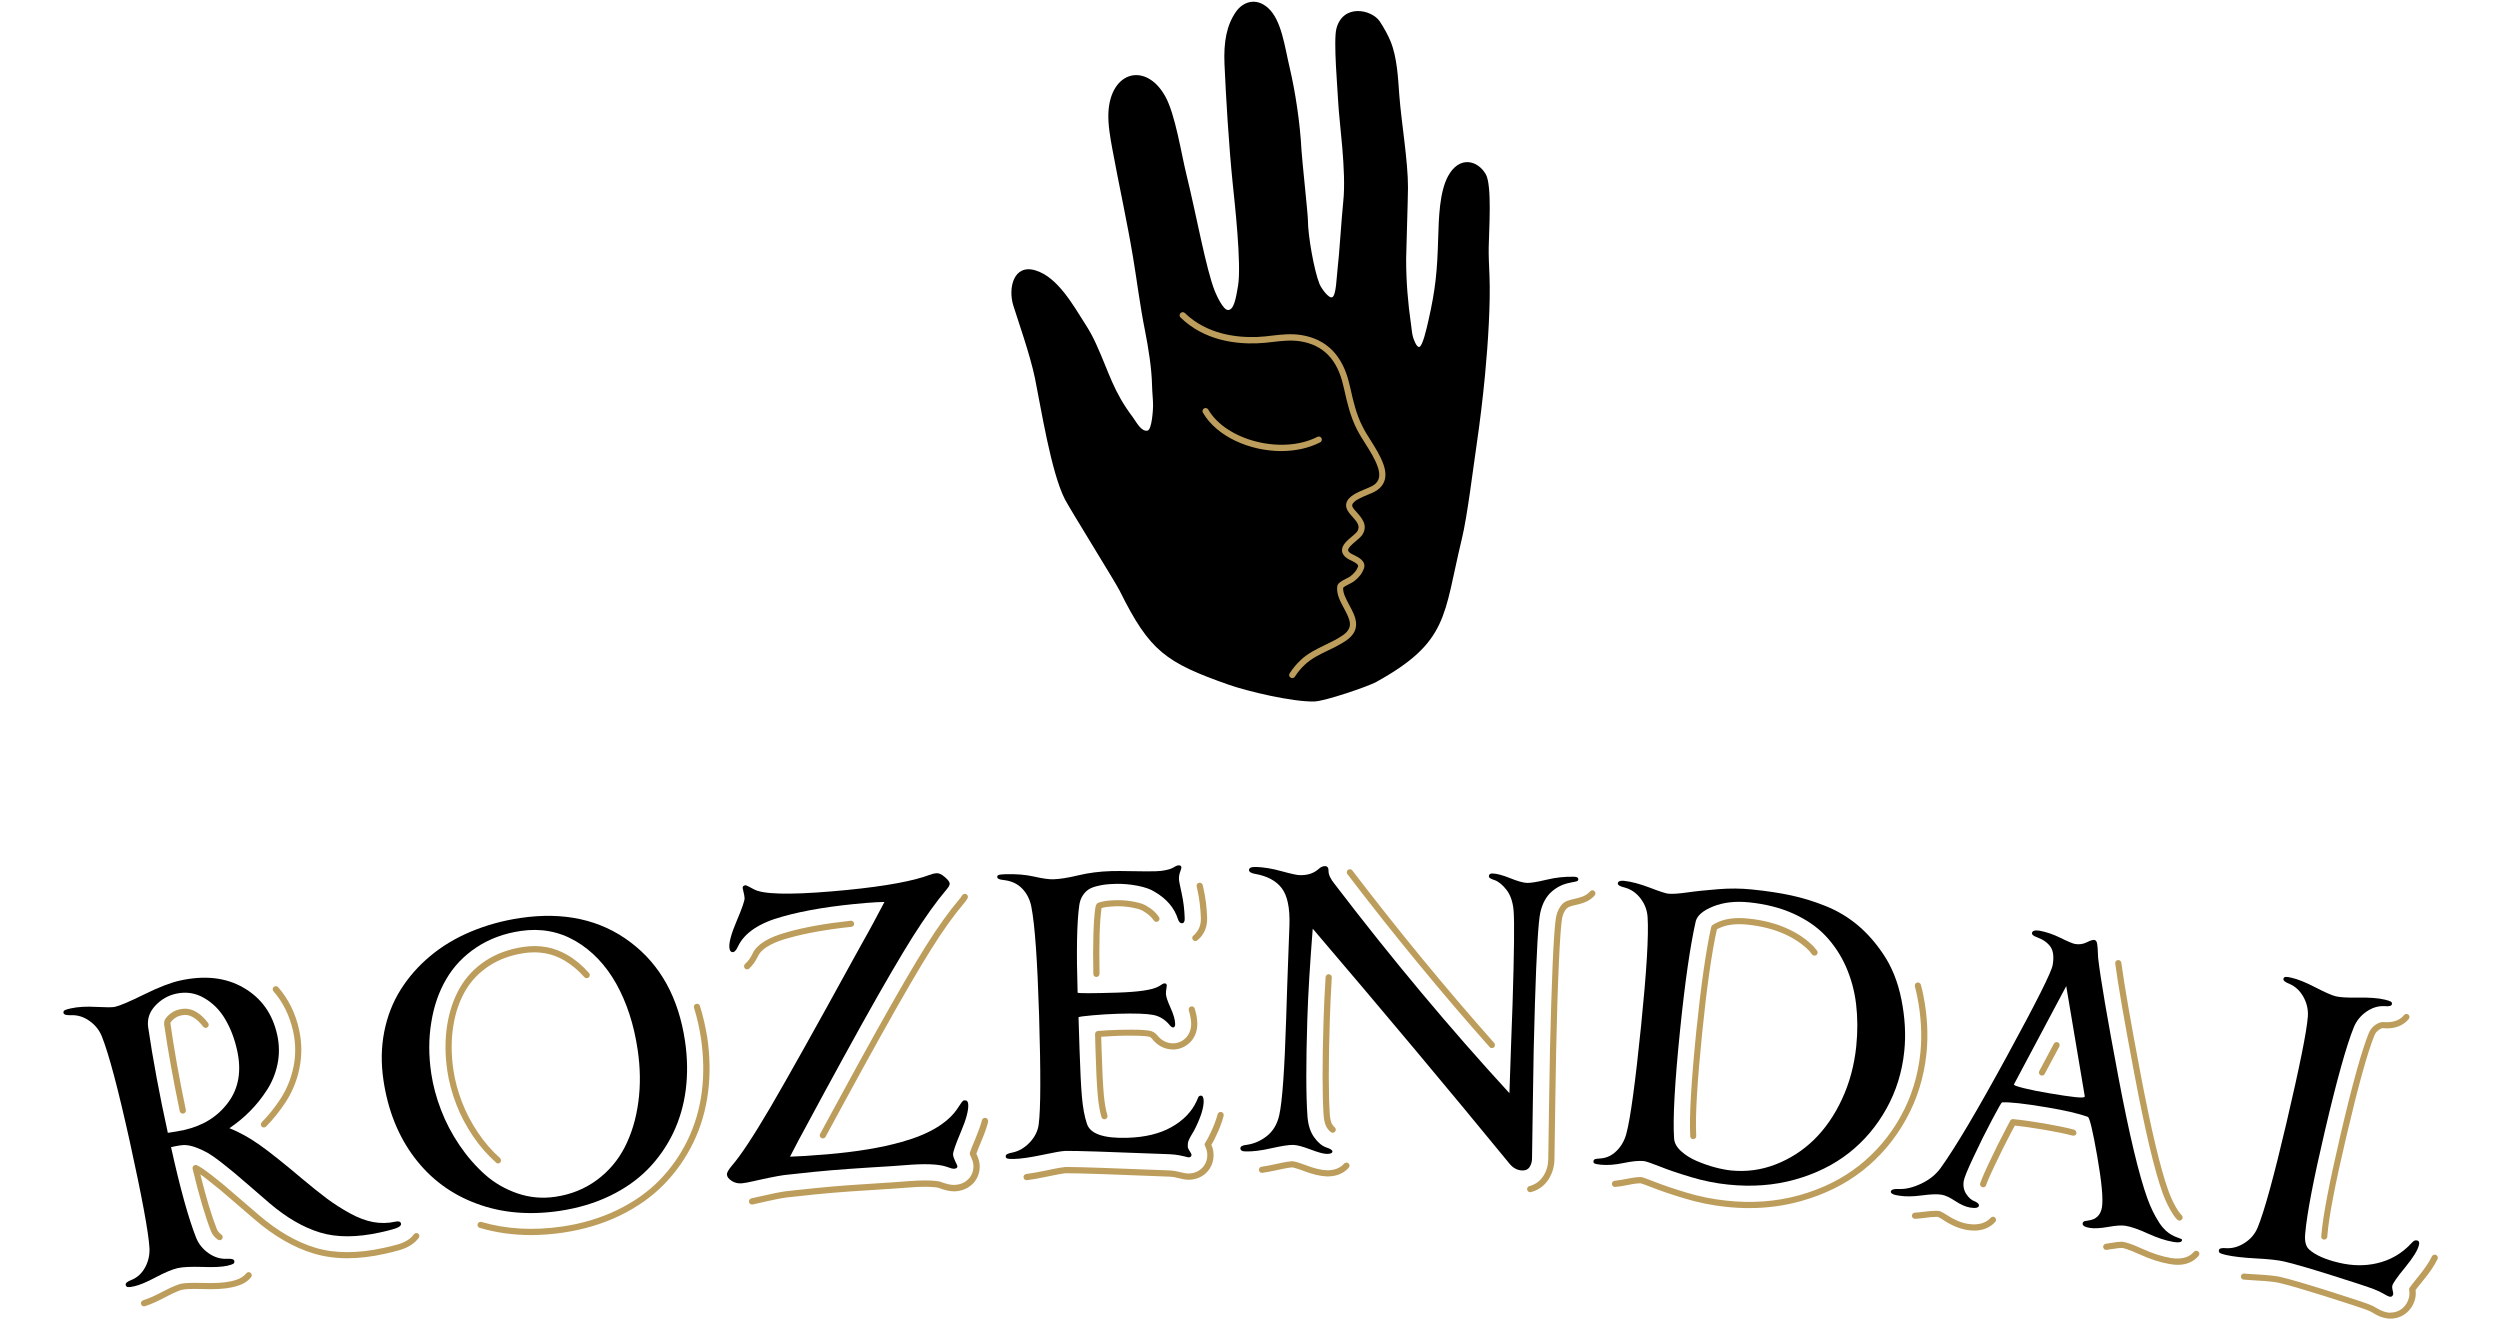 <svg xmlns="http://www.w3.org/2000/svg" xmlns:xlink="http://www.w3.org/1999/xlink" width="472" zoomAndPan="magnify" viewBox="0 0 354 187.5" height="250" preserveAspectRatio="xMidYMid meet" version="1.0"><path fill="#000000" d="M 174.98 1.711 C 173.699 3.59 173.254 5.902 173.387 9.062 C 173.59 13.719 174.008 20.676 174.547 25.934 C 174.812 28.52 175.82 37.43 175.305 40.473 C 175.016 42.195 174.727 43.957 173.855 43.895 C 173.172 43.848 172.262 41.812 172.02 41.227 C 170.762 38.078 169.398 30.375 167.961 24.559 C 167.277 21.777 166.426 16.234 165.023 13.684 C 162.293 8.727 157.215 10.043 156.949 15.984 C 156.879 17.648 157.215 19.504 157.512 21.121 C 158.473 26.352 159.574 31.25 160.438 36.426 C 160.988 39.719 161.418 43.273 162.125 46.781 C 162.617 49.273 163.082 52.172 163.133 54.66 C 163.156 55.68 163.289 56.66 163.273 57.535 C 163.273 57.906 163.121 60.828 162.496 60.973 C 161.609 61.176 160.902 59.75 160.426 59.105 C 157.609 55.367 157.129 52.926 155.188 48.66 C 154.684 47.547 154.195 46.699 153.617 45.801 C 152.027 43.344 149.809 39.238 146.609 38.281 C 143.52 37.359 142.719 40.793 143.484 43.262 C 144.156 45.418 145.867 50.242 146.551 53.559 C 147.379 57.594 148.805 66.793 150.781 70.684 C 151.461 72.023 158.004 82.539 158.566 83.688 C 162.785 92.203 165.059 93.816 173.984 96.957 C 176.574 97.867 183.02 99.422 186.133 99.328 C 187.645 99.277 193.691 97.219 194.891 96.559 C 205.172 90.859 204.367 87.195 207.004 76.273 C 207.758 73.176 208.574 66.504 209.074 63.078 C 209.566 59.727 209.973 56.324 210.285 53.043 C 210.719 48.496 211.066 42.879 210.91 39.035 C 210.848 37.574 210.777 36.137 210.801 35.012 C 210.836 32.664 211.293 26.234 210.383 24.664 C 209.219 22.664 206.621 22.02 205.039 24.953 C 203.828 27.191 203.734 30.867 203.648 33.645 C 203.516 38.387 203.277 40.938 202.258 45.418 C 201.984 46.648 201.422 49.059 200.965 49.129 C 200.547 49.188 200.152 47.945 200.102 47.801 C 199.934 47.262 199.898 46.625 199.805 45.969 C 199.359 42.879 199.109 39.883 199.109 36.664 C 199.109 35.898 199.359 28.484 199.371 26.57 C 199.383 22.844 198.426 17.254 198.148 13.551 C 197.957 11 197.84 8.152 196.902 5.852 C 196.617 5.133 195.957 3.879 195.348 2.992 C 194.195 1.34 190.184 0.488 189.238 4.043 C 188.781 5.734 189.43 12.977 189.488 14.438 C 189.621 17.266 190.664 24.188 190.207 28.52 C 189.969 30.762 189.621 36.34 189.402 38.051 C 189.262 39.18 189.211 41.836 188.648 42.086 C 188.145 42.316 187.078 40.793 186.84 40.207 C 186.086 38.363 185.188 33.297 185.199 31.133 C 185.199 30.34 184.359 22.547 184.289 21.266 C 184.098 17.422 183.402 12.918 182.648 9.719 C 181.879 6.453 181.473 2.906 179.582 1.148 C 177.809 -0.457 175.938 0.297 174.98 1.711 Z M 174.98 1.711 " fill-opacity="1" fill-rule="nonzero"/><path fill="#000000" d="M 8.992 143.441 C 8.957 143.273 9.004 143.141 9.148 143.059 C 9.293 142.973 9.578 142.879 10 142.793 C 11.004 142.566 12.215 142.496 13.605 142.578 C 15.008 142.648 15.883 142.648 16.242 142.578 C 16.949 142.422 18.336 141.836 20.422 140.805 C 22.508 139.777 24.195 139.129 25.5 138.844 C 28.988 138.074 31.996 138.41 34.5 139.871 C 37.004 141.32 38.598 143.547 39.254 146.543 C 39.555 147.918 39.578 149.285 39.305 150.637 C 39.027 151.992 38.523 153.223 37.805 154.336 C 37.086 155.449 36.285 156.457 35.398 157.344 C 34.523 158.23 33.551 159.031 32.484 159.75 C 33.949 160.336 35.387 161.141 36.812 162.156 C 38.238 163.164 40.215 164.742 42.754 166.887 C 44.117 168.035 45.305 168.98 46.301 169.727 C 47.293 170.457 48.359 171.148 49.512 171.785 C 50.66 172.418 51.762 172.84 52.828 173.043 C 53.895 173.234 54.938 173.223 55.969 172.992 C 56.445 172.887 56.711 172.969 56.781 173.246 C 56.855 173.555 56.484 173.82 55.691 174.047 C 55.199 174.191 54.578 174.348 53.812 174.516 C 50.527 175.234 47.699 175.246 45.328 174.527 C 42.957 173.809 40.562 172.418 38.152 170.359 C 37.531 169.832 36.68 169.09 35.578 168.133 C 34.477 167.188 33.684 166.504 33.203 166.098 C 32.715 165.688 32.09 165.188 31.312 164.574 C 30.531 163.965 29.898 163.535 29.43 163.258 C 28.965 162.996 28.438 162.742 27.875 162.527 C 27.297 162.301 26.758 162.168 26.258 162.145 C 25.922 162.109 25.25 162.203 24.219 162.434 C 25.5 168.238 26.688 172.516 27.766 175.246 C 28.125 176.145 28.711 176.875 29.527 177.449 C 30.34 178.023 31.203 178.285 32.113 178.25 C 32.762 178.203 33.121 178.297 33.18 178.551 C 33.215 178.73 33.168 178.859 33.023 178.957 C 32.883 179.039 32.594 179.137 32.176 179.234 C 31.418 179.398 30.246 179.461 28.652 179.398 C 27.059 179.352 25.887 179.398 25.152 179.566 C 24.422 179.734 23.395 180.156 22.086 180.848 C 20.781 181.543 19.75 181.977 18.996 182.141 C 18.566 182.238 18.277 182.273 18.109 182.25 C 17.941 182.227 17.848 182.129 17.797 181.949 C 17.738 181.699 18.027 181.461 18.637 181.23 C 19.465 180.887 20.098 180.297 20.555 179.449 C 21.008 178.609 21.211 177.699 21.164 176.73 C 21.043 174.562 20.109 169.52 18.375 161.629 C 16.73 154.195 15.414 149.234 14.418 146.746 C 14.059 145.859 13.473 145.129 12.66 144.555 C 11.844 143.98 10.98 143.715 10.07 143.75 C 9.398 143.777 9.051 143.68 8.992 143.441 Z M 23.766 160.41 C 24.641 160.289 25.395 160.156 26.039 160.012 C 28.75 159.414 30.832 158.109 32.316 156.098 C 33.805 154.086 34.223 151.633 33.574 148.723 C 33.215 147.082 32.652 145.609 31.887 144.316 C 31.133 143.02 30.125 142.016 28.891 141.309 C 27.656 140.59 26.328 140.398 24.914 140.711 C 23.801 140.961 22.828 141.512 22.004 142.387 C 21.176 143.262 20.828 144.266 20.973 145.418 C 21.656 150.027 22.578 155.02 23.766 160.41 Z M 23.766 160.41 " fill-opacity="1" fill-rule="nonzero"/><path fill="#000000" d="M 54.301 152.984 C 53.941 150.578 53.98 148.277 54.41 146.086 C 54.84 143.895 55.621 141.906 56.734 140.137 C 57.848 138.363 59.25 136.77 60.914 135.383 C 62.582 133.98 64.508 132.832 66.664 131.922 C 68.836 131.012 71.16 130.363 73.648 129.992 C 79.832 129.07 85.043 130.219 89.273 133.418 C 93.516 136.613 96.09 141.285 97 147.43 C 97.348 149.785 97.383 152.062 97.109 154.266 C 96.832 156.469 96.234 158.516 95.324 160.434 C 94.398 162.336 93.215 164.047 91.742 165.547 C 90.277 167.043 88.48 168.312 86.348 169.34 C 84.219 170.371 81.855 171.066 79.258 171.461 C 74.969 172.094 71.039 171.762 67.48 170.43 C 63.91 169.113 60.988 166.945 58.699 163.93 C 56.398 160.887 54.938 157.246 54.301 152.984 Z M 61.07 152.039 C 61.324 153.715 61.777 155.426 62.449 157.164 C 63.109 158.898 63.98 160.562 65.059 162.156 C 66.141 163.75 67.348 165.137 68.691 166.336 C 70.031 167.52 71.578 168.406 73.305 168.996 C 75.039 169.582 76.824 169.738 78.656 169.461 C 80.875 169.137 82.828 168.336 84.516 167.09 C 86.207 165.844 87.523 164.277 88.48 162.41 C 89.43 160.539 90.074 158.422 90.387 156.051 C 90.711 153.68 90.676 151.211 90.289 148.625 C 89.766 145.07 88.746 141.969 87.262 139.297 C 85.762 136.641 83.844 134.617 81.496 133.25 C 79.148 131.887 76.562 131.406 73.734 131.824 C 71.363 132.172 69.277 132.949 67.469 134.148 C 65.66 135.348 64.234 136.844 63.191 138.641 C 62.137 140.434 61.43 142.484 61.07 144.77 C 60.688 147.07 60.688 149.488 61.07 152.039 Z M 61.07 152.039 " fill-opacity="1" fill-rule="nonzero"/><path fill="#000000" d="M 102.93 166.324 C 102.906 166.074 103.133 165.664 103.59 165.113 C 104.859 163.664 106.691 160.875 109.113 156.758 C 111.52 152.625 115.344 145.812 120.555 136.305 C 120.938 135.609 121.453 134.688 122.086 133.539 C 122.734 132.398 123.297 131.371 123.777 130.473 C 124.266 129.574 124.746 128.652 125.238 127.719 C 124.625 127.719 123.777 127.766 122.699 127.852 C 117.93 128.246 113.977 128.891 110.836 129.777 C 107.52 130.676 105.41 132.09 104.5 134.016 C 104.262 134.531 104.031 134.797 103.805 134.82 C 103.492 134.844 103.312 134.629 103.277 134.148 C 103.219 133.418 103.566 132.16 104.332 130.363 C 105.098 128.566 105.457 127.504 105.434 127.156 C 105.41 126.891 105.363 126.617 105.289 126.328 C 105.219 126.043 105.172 125.852 105.16 125.754 C 105.133 125.516 105.289 125.371 105.602 125.348 C 105.648 125.348 106.031 125.527 106.727 125.91 C 107.961 126.629 111.629 126.734 117.727 126.223 C 123.738 125.719 128.137 125.023 130.891 124.137 C 131 124.113 131.168 124.055 131.406 123.957 C 131.648 123.863 131.863 123.801 132.055 123.742 C 132.258 123.695 132.438 123.66 132.617 123.648 C 132.953 123.621 133.336 123.801 133.781 124.184 C 134.223 124.57 134.449 124.867 134.473 125.07 C 134.5 125.301 134.355 125.574 134.066 125.91 C 132.582 127.656 130.977 129.91 129.238 132.652 C 127.516 135.395 125.105 139.512 122.039 145.02 C 120.242 148.266 118.492 151.441 116.793 154.578 C 115.09 157.703 113.844 160.023 113.043 161.523 L 111.867 163.785 C 112.934 163.762 114.695 163.652 117.141 163.449 C 121.223 163.102 124.734 162.527 127.668 161.703 C 131.648 160.59 134.332 158.949 135.695 156.793 C 136.055 156.219 136.297 155.906 136.402 155.848 C 136.453 155.82 136.512 155.809 136.582 155.809 C 136.895 155.785 137.062 155.953 137.098 156.324 C 137.172 157.164 136.824 158.492 136.055 160.289 C 135.289 162.098 134.93 163.164 134.953 163.484 C 134.977 163.75 135.086 164.074 135.266 164.445 C 135.457 164.816 135.551 165.043 135.566 165.125 C 135.59 165.344 135.434 165.461 135.121 165.496 C 134.93 165.508 134.547 165.414 133.961 165.188 C 132.832 164.828 130.918 164.754 128.195 164.984 C 127.238 165.066 125.633 165.176 123.367 165.305 C 121.117 165.449 119.258 165.582 117.785 165.703 C 116.336 165.82 114.324 166.023 111.746 166.312 C 111.293 166.348 110.777 166.418 110.18 166.527 C 109.59 166.637 108.895 166.766 108.094 166.945 C 107.293 167.125 106.824 167.234 106.68 167.258 C 105.973 167.426 105.422 167.52 105.039 167.559 C 104.5 167.605 104.02 167.484 103.602 167.211 C 103.184 166.934 102.953 166.648 102.93 166.324 Z M 102.93 166.324 " fill-opacity="1" fill-rule="nonzero"/><path fill="#000000" d="M 142.406 163.727 C 142.395 163.484 142.719 163.305 143.363 163.199 C 144.273 163.008 145.078 162.539 145.809 161.773 C 146.527 161.008 146.957 160.156 147.078 159.223 C 147.367 157.055 147.379 151.93 147.137 143.824 C 146.898 136.062 146.539 130.914 146.035 128.375 C 145.832 127.359 145.402 126.508 144.742 125.824 C 144.082 125.145 143.207 124.734 142.141 124.617 C 141.531 124.559 141.219 124.426 141.207 124.199 C 141.195 124.043 141.281 123.934 141.434 123.887 C 141.59 123.84 141.891 123.801 142.32 123.789 C 143.867 123.742 145.234 123.852 146.43 124.125 C 147.629 124.402 148.527 124.52 149.125 124.508 C 150.062 124.484 151.246 124.293 152.695 123.945 C 154.145 123.598 155.703 123.395 157.344 123.348 C 157.992 123.324 159 123.336 160.363 123.359 C 161.73 123.383 162.82 123.395 163.621 123.371 C 164.199 123.359 164.699 123.301 165.109 123.203 C 165.527 123.109 165.816 123.023 165.984 122.93 C 166.152 122.832 166.305 122.75 166.461 122.664 C 166.617 122.582 166.75 122.531 166.883 122.531 C 167.145 122.52 167.277 122.629 167.289 122.832 C 167.289 122.918 167.23 123.133 167.109 123.453 C 166.988 123.777 166.93 124.125 166.941 124.496 C 166.941 124.688 167.074 125.359 167.324 126.496 C 167.574 127.633 167.719 128.82 167.754 130.039 C 167.77 130.496 167.637 130.723 167.359 130.734 C 167.121 130.746 166.93 130.543 166.797 130.148 C 166.293 128.555 165.191 127.262 163.504 126.281 C 162.93 125.91 162.113 125.621 161.059 125.418 C 160.004 125.215 158.973 125.133 157.98 125.156 C 157.441 125.168 156.973 125.203 156.602 125.238 C 156.23 125.273 155.801 125.359 155.309 125.48 C 154.816 125.598 154.422 125.766 154.109 125.969 C 153.797 126.184 153.523 126.473 153.285 126.855 C 153.043 127.238 152.887 127.707 152.816 128.246 C 152.48 130.664 152.41 134.77 152.59 140.566 C 152.77 140.664 154.648 140.664 158.242 140.555 C 161.25 140.457 163.18 140.172 164.031 139.691 C 164.137 139.645 164.246 139.574 164.352 139.5 C 164.461 139.43 164.559 139.371 164.641 139.32 C 164.711 139.273 164.797 139.25 164.891 139.25 C 165.109 139.238 165.215 139.344 165.215 139.562 C 165.215 139.633 165.191 139.789 165.156 140.027 C 165.109 140.266 165.098 140.508 165.098 140.758 C 165.109 141.117 165.324 141.754 165.742 142.688 C 166.164 143.621 166.391 144.387 166.402 144.984 C 166.414 145.32 166.305 145.488 166.102 145.488 C 165.957 145.488 165.805 145.379 165.625 145.152 C 164.988 144.375 164.211 143.895 163.301 143.715 C 162.375 143.535 160.734 143.477 158.352 143.547 C 157.141 143.586 155.93 143.656 154.711 143.766 C 153.488 143.871 152.828 143.969 152.719 144.039 L 152.863 148.602 C 152.961 151.559 153.066 153.797 153.199 155.309 C 153.332 156.816 153.559 158.074 153.895 159.078 C 154.324 160.539 156.23 161.211 159.609 161.113 C 162.148 161.043 164.246 160.527 165.91 159.582 C 167.574 158.637 168.738 157.426 169.422 155.953 C 169.457 155.883 169.492 155.797 169.527 155.715 C 169.566 155.629 169.602 155.559 169.613 155.512 C 169.625 155.465 169.648 155.414 169.684 155.355 C 169.719 155.297 169.746 155.246 169.77 155.234 C 169.793 155.223 169.828 155.199 169.875 155.176 C 169.926 155.152 169.973 155.152 170.02 155.141 C 170.285 155.129 170.426 155.379 170.438 155.859 C 170.465 156.781 170.078 158.062 169.289 159.68 C 169.156 159.965 168.977 160.289 168.75 160.648 C 168.523 161.02 168.379 161.305 168.297 161.535 C 168.211 161.75 168.176 162.023 168.188 162.336 C 168.188 162.516 168.281 162.73 168.449 162.984 C 168.629 163.246 168.715 163.414 168.715 163.496 C 168.727 163.738 168.594 163.867 168.332 163.883 C 168.258 163.883 168.117 163.855 167.875 163.785 C 167.648 163.727 167.336 163.652 166.941 163.582 C 166.547 163.512 166.113 163.461 165.637 163.438 C 156.938 163.09 152 162.934 150.828 162.973 C 150.359 162.984 149.27 163.176 147.582 163.535 C 145.879 163.895 144.551 164.086 143.59 164.109 C 143.148 164.121 142.859 164.109 142.691 164.062 C 142.488 164.012 142.406 163.906 142.406 163.727 Z M 142.406 163.727 " fill-opacity="1" fill-rule="nonzero"/><path fill="#000000" d="M 175.641 162.574 C 175.652 162.336 175.938 162.168 176.527 162.109 C 177.566 161.965 178.527 161.547 179.402 160.852 C 180.273 160.156 180.852 159.188 181.137 157.93 C 181.57 156.051 181.895 151.488 182.121 144.23 C 182.215 140.984 182.324 138.09 182.418 135.539 C 182.516 132.977 182.574 131.465 182.586 130.988 C 182.66 128.566 182.301 126.832 181.496 125.766 C 180.695 124.711 179.414 124.031 177.664 123.73 C 177.125 123.633 176.848 123.441 176.859 123.18 C 176.871 122.879 177.219 122.738 177.902 122.762 C 178.934 122.797 180.133 122.988 181.461 123.359 C 182.805 123.73 183.652 123.91 184.023 123.922 C 185.141 123.957 186.051 123.66 186.746 123.023 C 187.031 122.762 187.332 122.641 187.621 122.641 C 187.965 122.652 188.133 122.879 188.121 123.324 C 188.109 123.852 188.41 124.484 189.031 125.238 C 197.059 135.754 205.301 145.609 213.734 154.793 C 213.809 152.301 213.902 149.715 214 147.031 C 214.098 144.34 214.156 142.711 214.18 142.137 C 214.406 134.855 214.457 130.449 214.324 128.914 C 214.215 127.719 213.891 126.762 213.352 126.043 C 212.801 125.324 212.238 124.855 211.652 124.629 C 211.605 124.605 211.52 124.582 211.398 124.543 C 211.293 124.508 211.207 124.473 211.172 124.449 C 211.125 124.426 211.078 124.391 211.004 124.352 C 210.934 124.316 210.887 124.27 210.859 124.223 C 210.836 124.172 210.824 124.125 210.824 124.066 C 210.836 123.801 211.016 123.672 211.352 123.684 C 211.953 123.707 212.777 123.922 213.844 124.352 C 214.91 124.785 215.699 125 216.227 125.023 C 216.73 125.035 217.652 124.891 218.984 124.57 C 220.312 124.246 221.621 124.113 222.902 124.148 C 223.309 124.16 223.5 124.281 223.488 124.508 C 223.488 124.641 223.418 124.734 223.273 124.785 C 223.129 124.832 222.852 124.902 222.422 124.965 C 222.387 124.977 222.363 124.988 222.363 124.988 C 221.344 125.168 220.457 125.598 219.691 126.281 C 218.922 126.965 218.398 127.945 218.109 129.215 C 217.82 130.52 217.57 134.855 217.344 142.207 C 217.211 146.301 217.113 150.852 217.055 155.859 C 216.984 160.863 216.945 163.605 216.934 164.074 C 216.922 164.527 216.805 164.922 216.586 165.258 C 216.371 165.594 216.023 165.75 215.547 165.738 C 214.828 165.715 214.203 165.367 213.688 164.707 C 205.352 154.527 196.078 143.453 185.883 131.5 C 185.488 136.543 185.223 140.816 185.117 144.34 C 184.922 150.543 184.922 155.141 185.141 158.121 C 185.234 159.332 185.559 160.312 186.086 161.043 C 186.613 161.773 187.176 162.254 187.773 162.469 C 188.375 162.66 188.672 162.852 188.672 163.043 C 188.66 163.293 188.387 163.402 187.848 163.391 C 187.379 163.379 186.602 163.164 185.535 162.754 C 184.457 162.348 183.664 162.133 183.137 162.121 C 182.527 162.098 181.496 162.266 180.047 162.586 C 178.598 162.922 177.387 163.066 176.43 163.043 C 175.891 163.055 175.625 162.887 175.641 162.574 Z M 175.641 162.574 " fill-opacity="1" fill-rule="nonzero"/><path fill="#000000" d="M 229.082 125.082 C 229.105 124.797 229.395 124.676 229.934 124.723 C 230.965 124.832 232.176 125.145 233.586 125.684 C 234.988 126.223 235.863 126.508 236.199 126.543 C 236.785 126.605 237.707 126.543 238.969 126.363 C 240.211 126.184 241.664 126.043 243.293 125.91 C 244.922 125.777 246.516 125.789 248.035 125.945 C 250.18 126.16 252.062 126.449 253.668 126.797 C 255.273 127.145 256.902 127.645 258.531 128.305 C 260.172 128.965 261.656 129.848 263 130.965 C 264.34 132.078 265.551 133.441 266.629 135.047 C 267.863 136.844 268.738 139.012 269.242 141.535 C 269.746 144.062 269.887 146.492 269.648 148.828 C 269.348 151.762 268.512 154.48 267.133 156.961 C 265.754 159.438 263.992 161.535 261.836 163.234 C 259.68 164.934 257.117 166.203 254.156 167.031 C 251.199 167.855 248.047 168.086 244.719 167.738 C 242.969 167.559 241.207 167.211 239.434 166.672 C 237.66 166.145 236.188 165.641 235 165.164 C 233.816 164.695 233.074 164.445 232.762 164.406 C 232.043 164.336 231.082 164.434 229.887 164.684 C 228.676 164.934 227.609 165.02 226.664 164.922 C 226.242 164.875 225.969 164.828 225.824 164.766 C 225.68 164.707 225.621 164.598 225.633 164.445 C 225.645 164.289 225.73 164.18 225.859 164.133 C 226.004 164.086 226.254 164.062 226.652 164.035 C 227.527 163.965 228.281 163.605 228.938 162.934 C 229.598 162.277 230.055 161.449 230.305 160.48 C 230.867 158.371 231.562 153.297 232.379 145.25 C 233.156 137.574 233.469 132.461 233.301 129.887 C 233.242 128.914 232.918 128.027 232.316 127.238 C 231.719 126.449 230.977 125.934 230.09 125.684 C 229.395 125.527 229.059 125.324 229.082 125.082 Z M 237.902 145.836 C 237.145 153.258 236.859 158.387 237.051 161.199 C 237.086 161.832 237.422 162.434 238.031 162.996 C 238.645 163.559 239.387 164.023 240.25 164.395 C 241.125 164.766 241.973 165.066 242.824 165.293 C 243.676 165.523 244.441 165.664 245.113 165.738 C 247.27 165.953 249.379 165.676 251.414 164.887 C 253.449 164.098 255.273 162.934 256.855 161.391 C 258.434 159.844 259.766 157.93 260.832 155.629 C 261.898 153.332 262.566 150.84 262.844 148.172 C 263.059 146.051 263.047 144.051 262.82 142.16 C 262.594 140.277 262.102 138.508 261.371 136.844 C 260.629 135.191 259.656 133.73 258.457 132.473 C 257.262 131.215 255.738 130.184 253.918 129.359 C 252.098 128.543 250.023 128.016 247.723 127.777 C 245.758 127.574 244.047 127.766 242.586 128.352 C 241.125 128.938 240.297 129.656 240.105 130.508 C 239.34 133.91 238.594 139.012 237.902 145.836 Z M 237.902 145.836 " fill-opacity="1" fill-rule="nonzero"/><path fill="#000000" d="M 267.742 168.719 C 267.793 168.445 268.176 168.324 268.895 168.359 C 269.828 168.406 270.871 168.156 272.043 167.605 C 273.207 167.055 274.129 166.312 274.801 165.379 C 276.91 162.445 280.035 157.164 284.191 149.535 C 288.352 141.906 290.508 137.609 290.66 136.641 C 290.855 135.5 290.746 134.641 290.352 134.066 C 289.941 133.488 289.309 133.035 288.422 132.711 C 287.918 132.531 287.691 132.328 287.727 132.113 C 287.785 131.789 288.145 131.68 288.816 131.789 C 289.762 131.969 290.758 132.305 291.801 132.82 C 292.844 133.336 293.512 133.609 293.824 133.668 C 294.41 133.766 294.965 133.691 295.488 133.43 C 296.016 133.168 296.363 133.059 296.555 133.094 C 296.676 133.117 296.773 133.18 296.832 133.273 C 296.891 133.371 296.941 133.512 296.965 133.691 C 296.988 133.887 297 134.066 297.023 134.23 C 297.035 134.41 297.047 134.641 297.059 134.914 C 297.07 135.191 297.082 135.43 297.094 135.633 C 297.43 138.566 298.391 144.16 299.945 152.41 C 301.504 160.66 302.883 166.418 304.066 169.688 C 304.535 170.992 305.109 172.168 305.781 173.184 C 306.957 174.957 308.152 175.125 308.895 175.449 C 308.934 175.461 308.945 175.484 308.945 175.496 C 308.957 175.508 308.957 175.531 308.969 175.555 C 308.98 175.582 308.98 175.605 308.969 175.629 C 308.922 175.914 308.512 175.988 307.734 175.855 C 306.68 175.676 305.48 175.281 304.141 174.672 C 302.797 174.059 301.73 173.688 300.953 173.57 C 300.438 173.484 299.625 173.531 298.508 173.734 C 297.406 173.93 296.531 173.977 295.887 173.867 C 295.18 173.75 294.855 173.531 294.902 173.223 C 294.914 173.172 294.914 173.137 294.938 173.102 C 294.949 173.078 294.977 173.055 295.012 173.02 C 295.047 172.98 295.07 172.969 295.094 172.945 C 295.117 172.934 295.156 172.922 295.203 172.91 C 295.262 172.898 295.297 172.898 295.324 172.887 C 295.348 172.887 295.406 172.875 295.504 172.863 C 295.598 172.852 295.656 172.84 295.695 172.824 C 296.797 172.695 297.441 172.07 297.633 170.969 C 297.828 169.809 297.609 167.414 296.977 163.773 C 296.34 160.133 295.898 158.254 295.633 158.145 C 294.34 157.68 292.422 157.234 289.871 156.805 C 286.66 156.266 284.527 156.027 283.484 156.098 C 283.414 156.098 282.945 156.91 282.086 158.539 C 281.223 160.156 280.359 161.895 279.496 163.738 C 278.621 165.582 278.156 166.73 278.07 167.199 C 277.949 167.906 278.07 168.527 278.418 169.066 C 278.766 169.605 279.184 169.965 279.652 170.121 C 280.059 170.312 280.25 170.516 280.215 170.719 C 280.168 171.031 279.746 171.113 278.969 170.992 C 278.348 170.887 277.652 170.586 276.871 170.07 C 276.094 169.559 275.461 169.258 274.957 169.176 C 274.332 169.066 273.387 169.102 272.129 169.27 C 270.871 169.438 269.816 169.449 268.988 169.316 C 268.129 169.211 267.695 168.996 267.742 168.719 Z M 285.176 153.547 C 285.102 153.656 285.57 153.848 286.578 154.086 C 287.582 154.336 288.805 154.578 290.23 154.816 C 291.766 155.078 292.984 155.258 293.883 155.355 C 294.785 155.449 295.227 155.414 295.203 155.234 L 292.578 139.633 Z M 285.176 153.547 " fill-opacity="1" fill-rule="nonzero"/><path fill="#000000" d="M 314.203 177.004 C 314.25 176.766 314.609 176.684 315.246 176.742 C 316.133 176.789 317.008 176.539 317.855 175.988 C 318.707 175.438 319.309 174.719 319.68 173.832 C 320.637 171.508 321.992 166.562 323.762 159.008 C 325.633 151.008 326.652 145.969 326.793 143.895 C 326.855 142.938 326.641 142.027 326.16 141.152 C 325.668 140.277 325.008 139.668 324.172 139.309 C 323.559 139.07 323.285 138.844 323.332 138.602 C 323.367 138.434 323.477 138.34 323.645 138.328 C 323.812 138.316 324.109 138.352 324.531 138.461 C 325.406 138.664 326.52 139.117 327.887 139.824 C 329.25 140.531 330.211 140.949 330.762 141.082 C 331.383 141.227 332.473 141.285 333.996 141.262 C 335.527 141.238 336.75 141.32 337.684 141.547 C 338.105 141.645 338.391 141.738 338.535 141.824 C 338.68 141.906 338.727 142.039 338.691 142.207 C 338.633 142.445 338.285 142.531 337.648 142.469 C 336.75 142.422 335.898 142.688 335.086 143.25 C 334.27 143.812 333.684 144.543 333.312 145.43 C 332.281 147.953 330.891 152.914 329.168 160.289 C 327.574 167.078 326.664 171.867 326.422 174.633 C 326.305 175.734 326.496 176.504 326.984 176.934 C 327.871 177.734 329.297 178.359 331.238 178.812 C 333.098 179.246 334.855 179.27 336.535 178.887 C 338.465 178.453 340.129 177.496 341.496 176 C 341.746 175.699 341.996 175.582 342.25 175.641 C 342.523 175.699 342.621 175.926 342.523 176.297 C 342.355 177.027 341.699 178.082 340.57 179.461 C 339.434 180.836 338.836 181.711 338.75 182.059 C 338.715 182.227 338.727 182.453 338.801 182.73 C 338.871 183.004 338.895 183.172 338.883 183.242 C 338.812 183.555 338.633 183.676 338.344 183.602 C 338.176 183.566 337.902 183.422 337.516 183.195 C 337.133 182.969 336.691 182.754 336.152 182.551 C 335.312 182.227 333.312 181.566 330.148 180.574 C 326.984 179.578 324.758 178.934 323.453 178.633 C 322.602 178.43 321.258 178.285 319.426 178.191 C 317.594 178.094 316.18 177.926 315.188 177.699 C 314.766 177.605 314.48 177.508 314.336 177.426 C 314.203 177.305 314.156 177.172 314.203 177.004 Z M 314.203 177.004 " fill-opacity="1" fill-rule="nonzero"/><path fill="#bc9d5b" d="M 188.578 138.41 C 188.59 138.172 188.41 137.969 188.172 137.945 C 187.941 137.945 187.727 138.113 187.703 138.352 C 187.57 140.625 187.465 142.676 187.414 144.445 C 187.223 150.543 187.234 155.105 187.426 158.012 C 187.512 158.973 187.75 159.488 187.941 159.762 C 188.23 160.156 188.422 160.289 188.492 160.336 C 188.566 160.371 188.637 160.398 188.711 160.398 C 188.852 160.398 188.996 160.324 189.082 160.191 C 189.211 160 189.152 159.727 188.961 159.594 C 188.961 159.594 188.852 159.512 188.672 159.258 C 188.59 159.141 188.387 158.781 188.312 157.953 C 188.109 155.078 188.109 150.555 188.301 144.48 C 188.352 142.711 188.445 140.676 188.578 138.41 Z M 162.82 145.957 C 162.473 145.883 161.73 145.801 160.16 145.801 C 159.633 145.801 159.047 145.812 158.398 145.824 C 157.43 145.859 156.445 145.906 155.465 145.98 C 155.238 146.004 155.059 146.195 155.059 146.434 L 155.117 148.52 C 155.199 151.402 155.309 153.617 155.441 155.09 C 155.547 156.324 155.727 157.367 155.969 158.18 C 156.027 158.371 156.195 158.492 156.387 158.492 C 156.422 158.492 156.469 158.492 156.52 158.469 C 156.746 158.398 156.879 158.156 156.805 157.918 C 156.578 157.164 156.41 156.18 156.301 155.008 C 156.172 153.559 156.062 151.355 155.98 148.48 L 155.93 146.805 C 156.758 146.746 157.586 146.711 158.41 146.672 C 159.047 146.648 159.621 146.648 160.148 146.648 C 161.789 146.648 162.438 146.746 162.641 146.781 C 162.773 146.805 162.93 146.852 163.109 147.07 C 163.91 148.098 164.941 148.613 166.176 148.613 C 167.852 148.566 169.602 147.223 169.539 144.855 C 169.516 144.207 169.398 143.535 169.168 142.805 C 169.098 142.578 168.859 142.445 168.617 142.52 C 168.391 142.59 168.258 142.844 168.332 143.07 C 168.535 143.727 168.641 144.328 168.668 144.879 C 168.715 146.688 167.41 147.703 166.164 147.738 C 165.215 147.738 164.449 147.344 163.801 146.52 C 163.441 146.121 163.07 146.004 162.82 145.957 Z M 190.949 164.73 C 190.77 164.574 190.496 164.586 190.328 164.766 C 189.789 165.379 188.973 165.715 187.965 165.715 C 187.066 165.688 186.121 165.461 184.719 164.922 C 183.582 164.492 183.152 164.445 183.043 164.434 C 182.84 164.434 182.191 164.469 180.562 164.852 C 179.855 165.008 179.234 165.125 178.633 165.211 C 178.395 165.246 178.227 165.461 178.262 165.703 C 178.297 165.941 178.516 166.109 178.754 166.074 C 179.363 165.988 180.023 165.855 180.754 165.703 C 182.383 165.328 182.945 165.305 183.008 165.305 C 183.008 165.305 183.379 165.355 184.41 165.738 C 185.906 166.312 186.938 166.551 187.953 166.586 C 189.559 166.586 190.484 165.918 190.973 165.355 C 191.152 165.164 191.129 164.887 190.949 164.73 Z M 306.223 168.922 C 306.633 170.059 307.137 171.078 307.699 171.953 C 307.961 172.359 308.176 172.586 308.32 172.719 C 308.406 172.801 308.512 172.84 308.621 172.84 C 308.742 172.84 308.848 172.789 308.945 172.695 C 309.113 172.516 309.102 172.238 308.922 172.07 C 308.836 171.988 308.668 171.809 308.43 171.461 C 307.902 170.648 307.434 169.688 307.051 168.625 C 305.926 165.523 304.582 159.871 303.062 151.836 C 301.684 144.566 300.785 139.344 300.379 136.316 C 300.344 136.078 300.113 135.91 299.887 135.945 C 299.648 135.98 299.48 136.195 299.516 136.434 C 299.922 139.488 300.832 144.723 302.211 152.004 C 303.734 160.086 305.086 165.773 306.223 168.922 Z M 288.938 152.254 C 288.996 152.289 289.07 152.301 289.141 152.301 C 289.297 152.301 289.453 152.219 289.523 152.074 L 291.598 148.195 C 291.703 147.98 291.633 147.715 291.418 147.609 C 291.199 147.5 290.938 147.57 290.828 147.789 L 288.758 151.668 C 288.648 151.871 288.734 152.133 288.938 152.254 Z M 181.426 63.871 C 183.379 63.871 185.297 63.473 186.938 62.637 C 187.152 62.527 187.234 62.266 187.129 62.051 C 187.02 61.832 186.758 61.75 186.539 61.859 C 181.594 64.398 173.648 62.41 171.086 57.988 C 170.965 57.785 170.703 57.715 170.488 57.836 C 170.285 57.953 170.211 58.219 170.332 58.434 C 172.285 61.809 176.945 63.871 181.426 63.871 Z M 155.25 138.34 C 155.5 138.34 155.691 138.137 155.691 137.895 C 155.621 133.633 155.703 130.531 155.969 128.664 C 155.969 128.629 155.98 128.605 155.98 128.582 C 156.004 128.566 156.039 128.566 156.074 128.555 C 156.398 128.473 156.688 128.426 156.926 128.402 C 157.238 128.363 157.633 128.352 158.074 128.328 L 158.375 128.328 C 159.047 128.328 159.742 128.402 160.461 128.543 C 161.441 128.734 161.777 128.938 161.922 129.035 C 162.555 129.406 163.035 129.836 163.383 130.34 C 163.516 130.543 163.789 130.594 163.992 130.461 C 164.199 130.328 164.246 130.055 164.113 129.848 C 163.695 129.227 163.121 128.711 162.375 128.293 C 162.113 128.125 161.656 127.887 160.641 127.695 C 159.859 127.539 159.105 127.465 158.375 127.465 L 158.062 127.465 C 157.586 127.477 157.176 127.504 156.84 127.539 C 156.555 127.562 156.23 127.633 155.871 127.719 C 155.609 127.789 155.477 127.852 155.43 127.875 C 155.355 127.91 155.297 127.98 155.262 128.055 C 155.188 128.172 155.141 128.305 155.094 128.566 C 154.828 130.473 154.734 133.633 154.816 137.934 C 154.805 138.148 155.008 138.34 155.25 138.34 Z M 329.094 175.531 C 329.348 175.531 329.539 175.34 329.551 175.102 C 329.551 175.043 329.551 174.957 329.562 174.863 C 329.777 172.262 330.676 167.594 332.234 160.973 C 333.91 153.809 335.254 148.973 336.223 146.602 C 336.355 146.277 336.559 146.039 336.871 145.812 C 337.016 145.715 337.219 145.598 337.336 145.582 C 337.578 145.609 337.793 145.621 337.984 145.621 C 339.648 145.621 340.586 144.891 341.086 144.277 C 341.242 144.086 341.207 143.812 341.027 143.668 C 340.836 143.512 340.559 143.547 340.418 143.727 C 340.047 144.195 339.312 144.746 337.996 144.746 C 337.828 144.746 337.637 144.734 337.363 144.723 C 337.051 144.746 336.727 144.867 336.379 145.105 C 335.922 145.418 335.613 145.801 335.422 146.277 C 334.438 148.699 333.074 153.57 331.395 160.781 C 329.836 167.438 328.938 172.156 328.711 174.789 C 328.699 174.91 328.699 175.004 328.688 175.09 C 328.664 175.328 328.855 175.531 329.094 175.531 Z M 239.758 161.305 C 239.77 161.305 239.77 161.305 239.781 161.305 C 240.02 161.293 240.211 161.09 240.188 160.84 C 240.031 158.191 240.32 153.246 241.039 146.148 C 241.688 139.766 242.383 134.867 243.113 131.598 C 243.242 131.516 243.449 131.406 243.77 131.285 C 244.754 130.891 246.012 130.785 247.426 130.926 C 249.379 131.129 251.141 131.574 252.648 132.246 C 254.086 132.891 255.285 133.707 256.195 134.652 C 256.266 134.734 256.34 134.82 256.398 134.914 C 256.457 135 256.531 135.082 256.602 135.168 C 256.758 135.348 257.035 135.371 257.227 135.215 C 257.406 135.059 257.43 134.781 257.273 134.59 C 257.215 134.52 257.164 134.449 257.105 134.387 C 257.02 134.27 256.926 134.148 256.828 134.051 C 255.836 133.023 254.555 132.137 253.008 131.453 C 251.414 130.734 249.57 130.27 247.52 130.066 C 245.965 129.898 244.574 130.039 243.461 130.484 C 242.934 130.699 242.633 130.879 242.477 131 C 242.395 131.059 242.332 131.156 242.309 131.25 C 241.566 134.555 240.859 139.547 240.188 146.074 C 239.469 153.223 239.184 158.207 239.34 160.91 C 239.34 161.125 239.531 161.305 239.758 161.305 Z M 168.988 132.473 C 168.797 132.617 168.762 132.891 168.918 133.082 C 169 133.191 169.133 133.25 169.266 133.25 C 169.359 133.25 169.457 133.227 169.527 133.156 C 169.672 133.047 169.805 132.926 169.938 132.781 C 170.414 132.27 170.98 131.359 170.93 129.945 C 170.883 128.531 170.715 127.145 170.414 125.812 L 170.309 125.336 C 170.258 125.094 170.02 124.953 169.781 125 C 169.539 125.047 169.398 125.289 169.445 125.527 L 169.555 126.004 C 169.84 127.273 169.996 128.617 170.043 129.98 C 170.078 131.105 169.648 131.801 169.277 132.195 C 169.207 132.293 169.098 132.387 168.988 132.473 Z M 178.023 48.613 C 178.766 48.59 179.496 48.508 180.215 48.422 C 181.547 48.266 182.805 48.125 184.109 48.328 C 187.367 48.84 189.367 50.891 190.207 54.602 L 190.34 55.152 C 190.781 57.105 191.203 58.961 192.137 60.793 C 192.496 61.5 192.938 62.207 193.371 62.875 C 194.016 63.906 194.688 64.973 195.07 66.062 C 195.695 67.809 194.926 68.48 194.281 68.828 C 194.039 68.957 193.719 69.09 193.371 69.234 C 192.207 69.715 190.902 70.254 190.648 71.246 C 190.531 71.699 190.676 72.168 191.047 72.637 C 191.176 72.801 191.32 72.957 191.465 73.125 C 192.207 73.953 192.641 74.504 192.195 75.234 C 192.086 75.414 191.766 75.688 191.453 75.953 C 190.77 76.527 189.98 77.184 190.027 77.977 C 190.051 78.395 190.305 78.766 190.758 79.066 C 190.902 79.16 191.105 79.27 191.32 79.363 C 192.051 79.734 192.41 79.965 192.293 80.25 C 192.086 80.777 191.789 81.148 191.215 81.605 C 191.117 81.688 190.902 81.785 190.676 81.902 C 189.895 82.309 189.418 82.586 189.355 83.016 C 189.211 84.094 189.766 85.137 190.305 86.129 C 191.227 87.844 191.68 88.871 190.148 89.949 C 189.379 90.488 188.504 90.906 187.656 91.316 C 186.434 91.902 185.164 92.512 184.133 93.508 C 183.535 94.082 183.02 94.703 182.613 95.352 C 182.48 95.555 182.539 95.828 182.754 95.949 C 182.828 95.996 182.91 96.02 182.984 96.02 C 183.125 96.02 183.27 95.949 183.355 95.816 C 183.727 95.23 184.191 94.668 184.742 94.141 C 185.68 93.254 186.828 92.691 188.051 92.105 C 188.926 91.688 189.836 91.242 190.664 90.668 C 192.902 89.09 191.895 87.219 191.082 85.723 C 190.59 84.801 190.125 83.938 190.195 83.219 C 190.289 83.09 190.805 82.824 191.082 82.684 C 191.367 82.539 191.609 82.406 191.766 82.285 C 192.461 81.734 192.844 81.234 193.105 80.574 C 193.539 79.496 192.398 78.922 191.703 78.586 C 191.523 78.504 191.355 78.418 191.238 78.336 C 191.082 78.238 190.902 78.082 190.891 77.914 C 190.867 77.57 191.523 77.02 192.004 76.609 C 192.398 76.273 192.746 75.988 192.938 75.676 C 193.73 74.359 192.832 73.352 192.113 72.539 C 191.98 72.383 191.836 72.238 191.715 72.086 C 191.418 71.727 191.465 71.52 191.488 71.461 C 191.633 70.898 192.879 70.383 193.691 70.047 C 194.078 69.895 194.438 69.738 194.699 69.594 C 195.672 69.055 196.676 67.953 195.898 65.762 C 195.477 64.574 194.785 63.473 194.113 62.398 C 193.691 61.738 193.262 61.055 192.926 60.375 C 192.039 58.637 191.633 56.84 191.203 54.938 L 191.07 54.387 C 190.148 50.352 187.848 48.016 184.254 47.441 C 182.816 47.215 181.449 47.367 180.121 47.523 C 179.426 47.609 178.707 47.691 178 47.715 C 175.039 47.824 170.871 47.32 167.781 44.328 C 167.602 44.16 167.324 44.16 167.156 44.34 C 166.988 44.52 166.988 44.793 167.168 44.961 C 170.488 48.195 174.906 48.734 178.023 48.613 Z M 344.945 177.699 C 344.73 177.594 344.465 177.688 344.359 177.902 C 343.961 178.73 343.305 179.699 342.344 180.871 C 341.758 181.578 341.41 182.047 341.207 182.332 C 341.137 182.43 341.109 182.539 341.137 182.656 C 341.195 183.039 341.195 183.375 341.125 183.688 C 340.812 185.016 339.77 185.867 338.488 185.867 L 338.262 185.879 L 337.828 185.793 C 337.398 185.688 336.941 185.484 336.332 185.113 C 336.164 185.004 335.863 184.848 335.383 184.668 C 334.57 184.359 332.582 183.711 329.492 182.73 C 326.41 181.758 324.207 181.125 322.949 180.824 C 322.457 180.707 321.426 180.551 319.32 180.441 C 318.77 180.418 318.254 180.383 317.785 180.336 C 317.547 180.309 317.332 180.488 317.316 180.73 C 317.293 180.969 317.473 181.184 317.715 181.195 C 318.203 181.23 318.719 181.27 319.281 181.305 C 321.332 181.41 322.301 181.555 322.758 181.664 C 323.992 181.949 326.172 182.586 329.227 183.543 C 333.059 184.754 334.523 185.254 335.086 185.461 C 335.504 185.613 335.742 185.746 335.887 185.832 C 336.582 186.262 337.109 186.5 337.66 186.621 L 338.199 186.715 L 338.512 186.715 C 340.188 186.715 341.59 185.566 341.996 183.855 C 342.082 183.484 342.094 183.09 342.047 182.668 C 342.25 182.383 342.574 181.977 343.051 181.398 C 344.07 180.168 344.742 179.16 345.172 178.25 C 345.258 178.07 345.16 177.809 344.945 177.699 Z M 191.488 123.25 C 191.344 123.059 191.07 123.023 190.879 123.168 C 190.688 123.312 190.648 123.586 190.793 123.777 C 197.336 132.352 204.117 140.59 210.934 148.266 C 211.016 148.363 211.137 148.41 211.258 148.41 C 211.363 148.41 211.461 148.375 211.543 148.301 C 211.723 148.148 211.734 147.859 211.578 147.68 C 204.785 140.027 198.02 131.801 191.488 123.25 Z M 225.164 126.211 C 224.879 126.531 224.508 126.797 224.086 126.953 C 223.633 127.121 223.227 127.215 222.852 127.301 C 222.207 127.453 221.656 127.574 221.211 128.027 C 220.816 128.449 220.527 129.023 220.363 129.742 C 220.219 130.387 219.93 132.879 219.645 142.316 C 219.512 146.398 219.414 150.984 219.355 155.93 C 219.285 161.02 219.246 163.727 219.234 164.191 C 219.211 165.066 218.973 165.855 218.516 166.551 C 218.051 167.258 217.379 167.738 216.562 167.953 C 216.324 168.012 216.191 168.25 216.254 168.492 C 216.301 168.684 216.48 168.816 216.672 168.816 C 216.707 168.816 216.742 168.816 216.781 168.801 C 217.797 168.539 218.66 167.93 219.246 167.043 C 219.785 166.203 220.086 165.258 220.109 164.227 C 220.121 163.762 220.168 161.055 220.23 155.953 C 220.289 151.008 220.398 146.434 220.516 142.352 C 220.816 132.641 221.105 130.438 221.211 129.945 C 221.332 129.383 221.547 128.953 221.836 128.652 C 222.086 128.387 222.492 128.293 223.047 128.16 C 223.441 128.066 223.883 127.969 224.375 127.777 C 224.926 127.574 225.418 127.238 225.801 126.797 C 225.957 126.617 225.945 126.34 225.766 126.172 C 225.598 126.004 225.32 126.031 225.164 126.211 Z M 272.344 140.926 C 272.25 140.422 272.129 139.922 271.996 139.441 C 271.938 139.215 271.695 139.07 271.457 139.129 C 271.23 139.191 271.086 139.43 271.145 139.668 C 271.266 140.137 271.387 140.613 271.48 141.105 C 272.031 143.848 272.176 146.531 271.926 149.082 C 271.59 152.324 270.656 155.355 269.133 158.086 C 267.625 160.816 265.637 163.152 263.25 165.043 C 260.855 166.934 258.004 168.348 254.77 169.246 C 251.547 170.145 248.082 170.406 244.477 170.012 C 242.598 169.82 240.68 169.438 238.773 168.863 C 236.953 168.312 235.41 167.785 234.164 167.293 C 233.062 166.852 232.617 166.719 232.484 166.684 C 232.316 166.637 232.137 166.695 232.031 166.828 C 232.102 166.73 232.211 166.672 232.258 166.672 C 231.934 166.672 231.336 166.719 230.363 166.922 C 229.777 167.043 229.191 167.137 228.641 167.199 C 228.398 167.223 228.219 167.438 228.246 167.676 C 228.27 167.918 228.484 168.098 228.723 168.07 C 229.312 168.012 229.922 167.918 230.543 167.785 C 231.492 167.582 232.031 167.559 232.328 167.559 C 232.496 167.605 232.918 167.75 233.84 168.109 C 235.109 168.609 236.691 169.148 238.523 169.699 C 240.477 170.289 242.453 170.684 244.383 170.887 C 245.496 171.008 246.598 171.066 247.676 171.066 C 250.203 171.066 252.66 170.742 254.996 170.082 C 258.352 169.148 261.309 167.688 263.789 165.727 C 266.27 163.762 268.32 161.344 269.887 158.504 C 271.469 155.668 272.441 152.516 272.789 149.164 C 273.062 146.531 272.906 143.75 272.344 140.926 Z M 293.668 159.953 C 292.602 159.668 291.164 159.379 289.512 159.09 C 287.633 158.781 286.133 158.562 285.066 158.469 C 284.887 158.445 284.719 158.539 284.648 158.695 L 284.145 159.641 C 283.305 161.223 282.445 162.945 281.605 164.742 C 280.719 166.625 280.465 167.328 280.395 167.547 C 280.324 167.773 280.441 168.023 280.684 168.098 C 280.73 168.109 280.766 168.121 280.812 168.121 C 281.008 168.121 281.172 168 281.234 167.82 C 281.281 167.664 281.508 167.008 282.406 165.125 C 283.246 163.344 284.098 161.629 284.934 160.062 L 285.309 159.379 C 286.336 159.488 287.703 159.68 289.402 159.965 C 291.035 160.242 292.445 160.527 293.488 160.805 C 293.73 160.863 293.969 160.73 294.027 160.492 C 294.039 160.254 293.898 160.012 293.668 159.953 Z M 310.656 177.258 C 310.191 177.809 309.266 178.441 307.375 178.129 C 306.117 177.914 304.75 177.473 303.207 176.766 C 301.781 176.117 301.012 175.902 300.559 175.832 C 300.559 175.832 300.449 175.832 300.438 175.832 C 300.031 175.832 299.562 175.879 298.93 176 C 298.664 176.047 298.426 176.082 298.188 176.117 C 297.945 176.156 297.777 176.371 297.812 176.609 C 297.852 176.848 298.066 177.027 298.305 176.98 C 298.559 176.945 298.82 176.91 299.086 176.863 C 299.84 176.73 300.223 176.719 300.484 176.707 C 300.715 176.742 301.383 176.898 302.848 177.566 C 304.453 178.297 305.891 178.766 307.23 178.992 C 307.648 179.066 308.035 179.102 308.383 179.102 C 309.926 179.102 310.836 178.406 311.328 177.82 C 311.484 177.641 311.461 177.352 311.27 177.207 C 311.09 177.055 310.812 177.078 310.656 177.258 Z M 116.133 160.551 C 116.012 160.77 116.098 161.031 116.312 161.152 C 116.383 161.188 116.445 161.199 116.516 161.199 C 116.672 161.199 116.828 161.113 116.898 160.973 C 117.605 159.652 118.492 158.027 119.547 156.086 C 121.234 152.973 122.984 149.801 124.781 146.566 C 127.812 141.129 130.211 137.023 131.898 134.34 C 133.527 131.742 135.062 129.609 136.438 127.98 C 136.656 127.742 136.836 127.492 136.992 127.227 C 137.109 127.023 137.051 126.746 136.848 126.629 C 136.645 126.508 136.367 126.57 136.246 126.773 C 136.117 126.988 135.961 127.191 135.781 127.406 C 134.367 129.07 132.82 131.238 131.156 133.871 C 129.453 136.566 127.059 140.699 124.016 146.148 C 122.219 149.379 120.469 152.555 118.781 155.68 C 117.727 157.594 116.84 159.234 116.133 160.551 Z M 281.879 172.441 C 281.414 172.98 280.406 173.594 278.621 173.293 C 277.676 173.137 276.691 172.719 275.641 172.023 C 274.945 171.57 274.645 171.484 274.559 171.473 C 274.477 171.461 274.309 171.449 274.129 171.449 C 273.699 171.449 273.137 171.496 272.453 171.582 C 271.996 171.641 271.555 171.688 271.133 171.711 C 270.895 171.723 270.715 171.941 270.727 172.18 C 270.738 172.418 270.965 172.598 271.195 172.586 C 271.637 172.562 272.094 172.516 272.57 172.441 C 273.207 172.359 273.734 172.312 274.129 172.312 C 274.25 172.312 274.367 172.312 274.379 172.312 C 274.379 172.312 274.621 172.383 275.16 172.742 C 276.309 173.508 277.398 173.965 278.477 174.156 C 278.875 174.227 279.258 174.25 279.594 174.25 C 280.777 174.25 281.832 173.809 282.527 173.02 C 282.684 172.84 282.672 172.562 282.492 172.395 C 282.312 172.238 282.035 172.262 281.879 172.441 Z M 58.59 174.789 C 58.148 175.426 57.383 175.902 56.34 176.203 C 55.812 176.359 55.141 176.527 54.301 176.707 C 50.637 177.508 47.402 177.508 44.672 176.684 C 42 175.879 39.305 174.324 36.668 172.059 L 34.078 169.832 C 32.988 168.898 32.211 168.227 31.73 167.82 C 31.266 167.426 30.652 166.934 29.898 166.348 C 29 165.652 28.52 165.344 28.305 165.223 C 28.172 165.152 28.043 165.078 27.898 165.008 C 27.742 164.934 27.562 164.945 27.43 165.055 C 27.297 165.164 27.238 165.328 27.273 165.496 C 28.195 169.352 29.082 172.336 29.887 174.359 C 30.078 174.824 30.391 175.223 30.844 175.531 C 31.047 175.676 31.312 175.629 31.457 175.426 C 31.598 175.223 31.551 174.957 31.348 174.812 C 31.035 174.598 30.832 174.348 30.699 174.023 C 29.98 172.215 29.191 169.605 28.363 166.289 C 28.605 166.457 28.93 166.684 29.348 167.02 C 30.09 167.605 30.699 168.086 31.156 168.469 C 31.637 168.863 32.414 169.531 33.492 170.469 L 36.078 172.695 C 38.812 175.043 41.613 176.656 44.406 177.496 C 45.867 177.938 47.484 178.168 49.188 178.168 C 50.828 178.168 52.613 177.965 54.48 177.543 C 55.309 177.363 56.016 177.184 56.578 177.016 C 57.824 176.656 58.734 176.059 59.297 175.27 C 59.441 175.078 59.395 174.801 59.191 174.656 C 59 174.551 58.734 174.598 58.59 174.789 Z M 34.883 180.297 C 34.703 180.527 34.477 180.719 34.223 180.871 C 33.84 181.113 33.371 181.281 32.652 181.438 C 31.695 181.652 30.391 181.723 28.555 181.664 C 28.207 181.652 27.875 181.652 27.562 181.652 C 26.398 181.652 25.848 181.734 25.621 181.781 C 25.32 181.855 24.602 182.082 23.129 182.848 C 22.004 183.449 21.059 183.867 20.254 184.129 C 20.027 184.203 19.895 184.453 19.977 184.68 C 20.039 184.859 20.207 184.98 20.398 184.98 C 20.445 184.98 20.492 184.969 20.531 184.957 C 21.391 184.68 22.375 184.238 23.547 183.613 C 25.023 182.836 25.656 182.656 25.812 182.621 C 25.934 182.598 26.41 182.512 27.562 182.512 C 27.863 182.512 28.184 182.512 28.531 182.527 C 30.449 182.598 31.816 182.512 32.844 182.285 C 33.66 182.105 34.211 181.902 34.68 181.617 C 35.016 181.41 35.312 181.148 35.555 180.848 C 35.707 180.656 35.672 180.383 35.492 180.238 C 35.312 180.082 35.039 180.105 34.883 180.297 Z M 25.453 157.344 C 25.5 157.547 25.68 157.691 25.887 157.691 C 25.91 157.691 25.945 157.691 25.98 157.68 C 26.219 157.629 26.363 157.391 26.316 157.164 C 25.406 152.828 24.676 148.746 24.148 145.02 C 24.125 144.867 24.113 144.781 24.328 144.555 C 24.723 144.137 25.129 143.895 25.621 143.789 C 26.27 143.645 26.77 143.715 27.336 144.039 C 27.848 144.34 28.305 144.77 28.773 145.379 C 28.914 145.57 29.191 145.609 29.383 145.465 C 29.574 145.32 29.609 145.047 29.469 144.855 C 28.93 144.137 28.387 143.633 27.766 143.273 C 27.012 142.844 26.293 142.734 25.418 142.926 C 24.746 143.07 24.195 143.395 23.668 143.945 C 23.262 144.375 23.203 144.723 23.25 145.129 C 23.801 148.891 24.543 152.996 25.453 157.344 Z M 37.363 159.652 C 37.469 159.652 37.59 159.605 37.672 159.523 C 38.691 158.492 39.625 157.32 40.465 156.039 C 41.398 154.602 42.059 152.984 42.406 151.246 C 42.766 149.465 42.754 147.645 42.359 145.836 C 41.844 143.477 40.836 141.441 39.387 139.789 C 39.23 139.609 38.941 139.586 38.762 139.754 C 38.582 139.906 38.559 140.184 38.727 140.375 C 40.082 141.918 41.016 143.824 41.508 146.039 C 41.879 147.727 41.902 149.414 41.555 151.082 C 41.219 152.707 40.609 154.219 39.734 155.57 C 38.93 156.805 38.031 157.93 37.062 158.91 C 36.895 159.078 36.895 159.367 37.062 159.535 C 37.145 159.617 37.254 159.652 37.363 159.652 Z M 70.512 164.754 C 70.633 164.754 70.75 164.695 70.848 164.598 C 71.004 164.422 70.965 164.121 70.785 163.965 C 69.648 162.961 68.605 161.75 67.684 160.383 C 66.75 158.996 65.984 157.535 65.406 156.027 C 64.832 154.516 64.426 153.02 64.211 151.57 C 63.875 149.355 63.875 147.238 64.188 145.273 C 64.484 143.379 65.074 141.68 65.922 140.242 C 66.738 138.855 67.816 137.73 69.23 136.793 C 70.633 135.859 72.309 135.25 74.203 134.961 C 76.309 134.652 78.168 134.988 79.902 135.992 C 80.934 136.59 81.855 137.371 82.742 138.363 C 82.898 138.543 83.188 138.566 83.367 138.398 C 83.547 138.242 83.57 137.969 83.402 137.777 C 82.457 136.711 81.461 135.871 80.348 135.227 C 78.441 134.113 76.383 133.742 74.07 134.09 C 72.047 134.387 70.246 135.059 68.738 136.051 C 67.219 137.07 66.043 138.293 65.168 139.789 C 64.27 141.32 63.648 143.117 63.324 145.129 C 63 147.176 63 149.391 63.348 151.691 C 63.574 153.199 63.996 154.77 64.594 156.336 C 65.191 157.906 65.996 159.426 66.965 160.863 C 67.922 162.289 69.027 163.547 70.273 164.648 C 70.332 164.719 70.426 164.754 70.512 164.754 Z M 166.316 166.695 C 166.617 166.754 166.844 166.805 167.012 166.852 C 167.371 166.945 167.805 167.055 168.402 167.055 C 170.426 166.996 171.902 165.438 171.84 163.449 C 171.828 162.996 171.734 162.551 171.531 162.109 C 171.77 161.715 171.961 161.355 172.082 161.078 C 172.645 159.93 173.039 158.922 173.266 158 C 173.328 157.762 173.184 157.535 172.957 157.461 C 172.715 157.402 172.488 157.547 172.418 157.773 C 172.188 158.637 171.828 159.582 171.277 160.695 C 171.145 160.996 170.918 161.402 170.645 161.844 C 170.559 161.977 170.559 162.145 170.633 162.277 C 170.836 162.672 170.941 163.066 170.953 163.461 C 171.004 164.957 169.887 166.121 168.367 166.168 C 167.898 166.168 167.551 166.086 167.242 166 C 167.062 165.953 166.797 165.895 166.473 165.832 C 166.176 165.773 165.852 165.738 165.504 165.727 C 157.656 165.414 152.852 165.246 151.211 165.246 L 150.852 165.246 C 150.672 165.258 150.035 165.328 148.012 165.762 C 146.98 165.977 146.094 166.133 145.305 166.238 C 145.066 166.277 144.898 166.492 144.934 166.73 C 144.957 166.945 145.148 167.113 145.363 167.113 C 145.387 167.113 145.402 167.113 145.426 167.113 C 146.238 167.008 147.137 166.852 148.191 166.625 C 150.266 166.191 150.816 166.133 150.875 166.133 L 151.211 166.133 C 152.84 166.133 157.633 166.289 165.469 166.609 C 165.766 166.609 166.055 166.648 166.316 166.695 Z M 139.59 158.301 C 139.352 158.242 139.109 158.371 139.051 158.613 C 138.848 159.355 138.547 160.191 138.141 161.176 C 137.684 162.254 137.445 162.875 137.336 163.211 C 137.301 163.316 137.301 163.438 137.363 163.547 C 137.672 164.191 137.793 164.527 137.828 164.91 C 137.891 165.629 137.684 166.301 137.242 166.828 C 136.918 167.211 136.309 167.688 135.324 167.773 L 135.074 167.785 C 134.559 167.785 134.008 167.652 133.109 167.316 C 133.047 167.305 132.426 167.148 131 167.148 C 130.246 167.148 129.395 167.188 128.387 167.27 C 127.418 167.355 125.789 167.461 123.512 167.605 C 121.285 167.75 119.438 167.867 117.977 168 C 116.574 168.121 114.609 168.312 112.012 168.598 C 111.543 168.637 111.09 168.707 110.574 168.789 C 110.023 168.887 109.363 169.02 108.598 169.199 C 107.781 169.379 107.305 169.484 107.148 169.52 C 106.883 169.582 106.633 169.641 106.406 169.688 C 106.164 169.738 106.008 169.965 106.059 170.203 C 106.094 170.406 106.285 170.562 106.488 170.562 C 106.512 170.562 106.547 170.562 106.574 170.551 C 106.812 170.504 107.074 170.441 107.34 170.383 C 107.484 170.359 107.961 170.25 108.789 170.059 C 109.531 169.891 110.168 169.762 110.719 169.664 C 111.207 169.582 111.641 169.52 112.094 169.484 C 114.707 169.199 116.648 168.996 118.051 168.887 C 119.5 168.766 121.332 168.637 123.559 168.504 C 125.848 168.359 127.477 168.25 128.461 168.168 C 129.43 168.086 130.281 168.047 131 168.047 C 132.281 168.047 132.832 168.18 132.844 168.18 C 133.805 168.539 134.449 168.695 135.098 168.695 L 135.387 168.684 C 136.691 168.574 137.48 167.941 137.926 167.426 C 138.512 166.719 138.801 165.82 138.715 164.863 C 138.668 164.359 138.512 163.93 138.25 163.367 C 138.367 163.02 138.598 162.445 138.969 161.559 C 139.398 160.539 139.711 159.668 139.914 158.887 C 139.961 158.602 139.828 158.359 139.59 158.301 Z M 107.352 135.359 C 107.961 134.066 110.047 133.262 111.688 132.82 C 114.07 132.148 117.055 131.609 120.555 131.238 C 120.793 131.215 120.973 131 120.938 130.758 C 120.914 130.52 120.684 130.34 120.457 130.375 C 116.922 130.758 113.891 131.297 111.461 131.992 C 108.824 132.711 107.172 133.719 106.574 135.012 C 106.285 135.633 105.926 136.137 105.508 136.484 C 105.328 136.641 105.301 136.914 105.457 137.105 C 105.543 137.215 105.672 137.262 105.793 137.262 C 105.891 137.262 105.996 137.227 106.082 137.152 C 106.574 136.688 107.004 136.09 107.352 135.359 Z M 99.109 142.434 C 99.035 142.207 98.797 142.074 98.559 142.148 C 98.328 142.219 98.199 142.469 98.27 142.699 C 98.703 144.074 99.035 145.547 99.266 147.082 C 99.637 149.633 99.684 152.145 99.383 154.527 C 99.086 156.973 98.402 159.281 97.383 161.402 C 96.363 163.523 95.012 165.449 93.383 167.113 C 91.742 168.801 89.703 170.227 87.344 171.363 C 85.02 172.48 82.406 173.27 79.605 173.676 C 75.543 174.273 71.688 174.059 68.176 173.031 C 67.938 172.957 67.695 173.09 67.637 173.328 C 67.562 173.555 67.695 173.809 67.938 173.867 C 70.234 174.551 72.691 174.887 75.207 174.887 C 76.68 174.887 78.203 174.766 79.75 174.539 C 82.648 174.105 85.332 173.305 87.738 172.145 C 90.195 170.957 92.305 169.473 94.016 167.715 C 95.719 165.977 97.121 163.965 98.188 161.762 C 99.254 159.559 99.945 157.152 100.27 154.613 C 100.582 152.145 100.535 149.559 100.152 146.926 C 99.898 145.367 99.551 143.848 99.109 142.434 Z M 99.109 142.434 " fill-opacity="1" fill-rule="nonzero"/></svg>